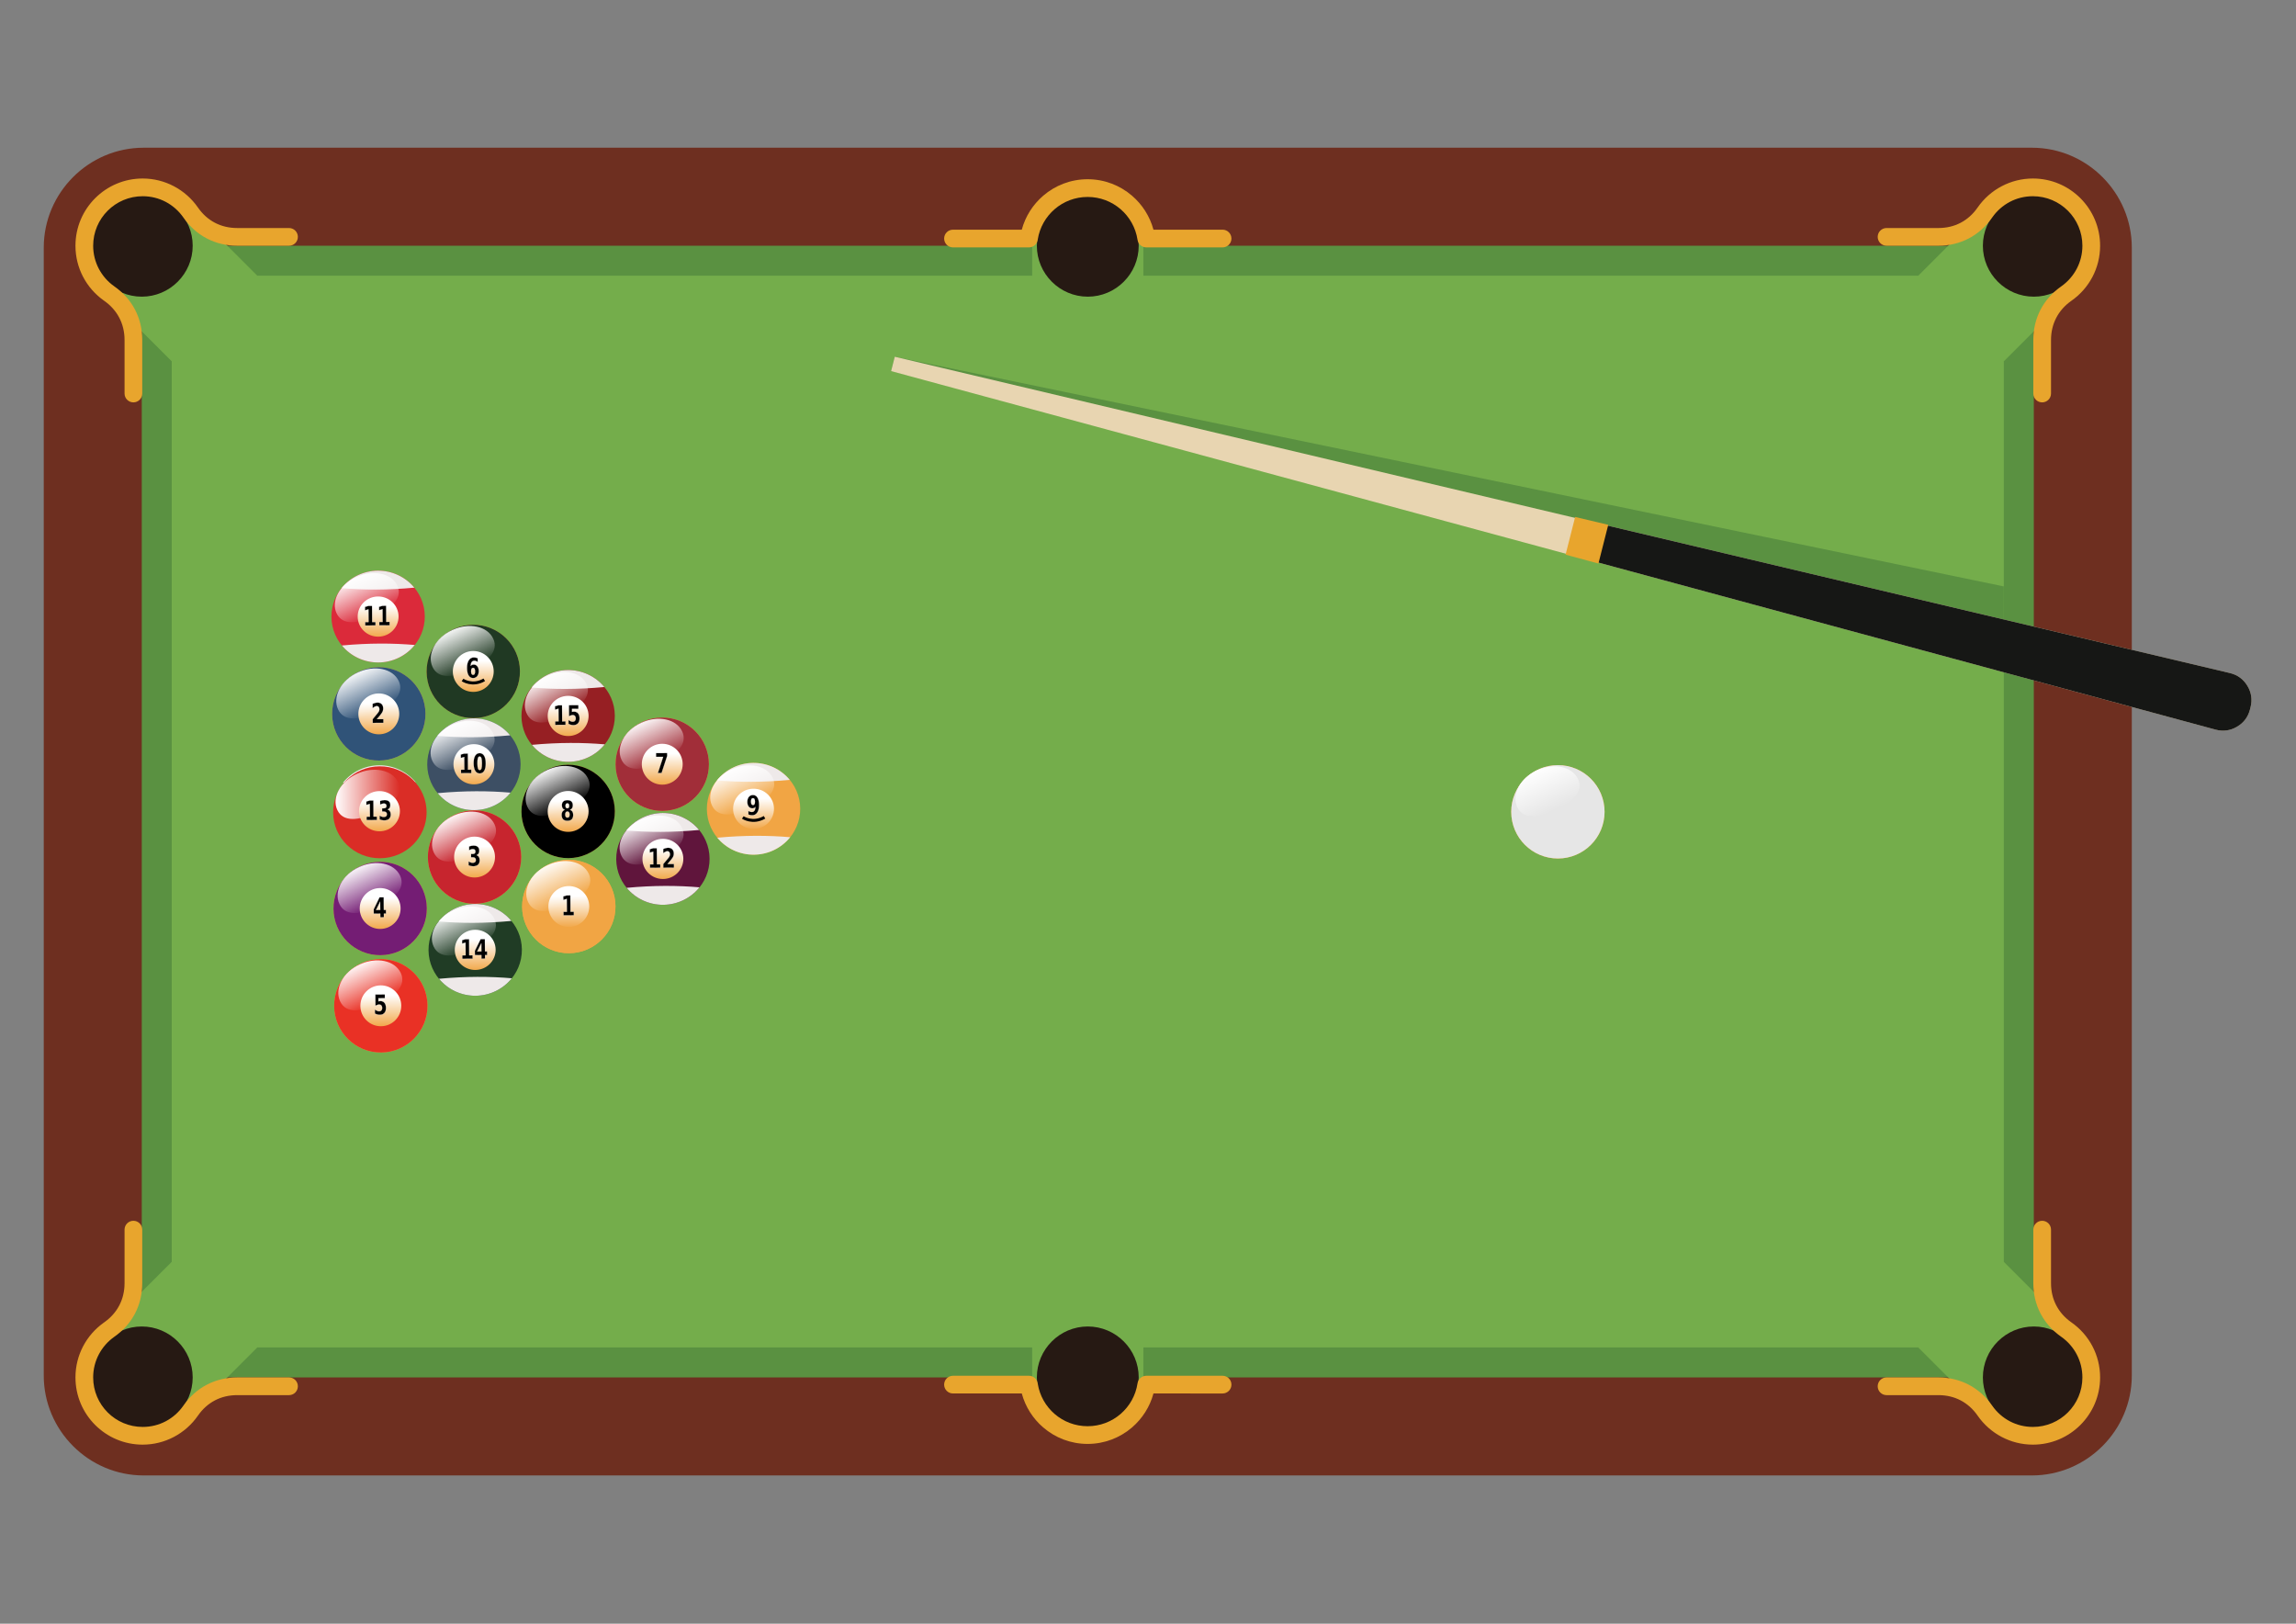 <?xml version="1.0" encoding="UTF-8" standalone="no"?>
<svg
   xmlns:dc="http://purl.org/dc/elements/1.1/"
   xmlns:cc="http://creativecommons.org/ns#"
   xmlns:rdf="http://www.w3.org/1999/02/22-rdf-syntax-ns#"
   xmlns:svg="http://www.w3.org/2000/svg"
   xmlns="http://www.w3.org/2000/svg"
   xmlns:xlink="http://www.w3.org/1999/xlink"
   xmlns:sodipodi="http://sodipodi.sourceforge.net/DTD/sodipodi-0.dtd"
   xmlns:inkscape="http://www.inkscape.org/namespaces/inkscape"
   version="1.1"
   x="0"
   y="0"
   width="297mm"
   height="210mm"
   viewBox="0 0 1122.52 793.701"
   id="svg89"
   sodipodi:docname="billiard.svg"
   inkscape:version="0.92.2 5c3e80d, 2017-08-06">
  <rect x="0" y="0" width="1122.52" height="793.701" fill="#808080" stroke="none"/>
  <defs
     id="defs93">
    <linearGradient
       x1="-334.29"
       y1="400.93"
       gradientTransform="matrix(0.076,0,0,0.076,209.13,492.04)"
       x2="-334.29"
       gradientUnits="userSpaceOnUse"
       xlink:href="#a"
       y2="689.51"
       id="ah" />
    <linearGradient
       id="a">
      <stop
         id="stop591"
         offset="0"
         stop-color="#fff" />
      <stop
         id="stop593"
         offset="1"
         stop-color="#f1a544" />
    </linearGradient>
    <linearGradient
       x1="-462.86"
       y1="-87.638"
       gradientTransform="matrix(0.069,-0.032,0.032,0.069,204.33,491.17)"
       x2="-460"
       gradientUnits="userSpaceOnUse"
       xlink:href="#b"
       y2="315.22"
       id="c" />
    <linearGradient
       id="b">
      <stop
         id="stop597"
         offset="0"
         stop-color="#fff" />
      <stop
         id="stop599"
         offset="1"
         stop-opacity="0"
         stop-color="#fff" />
    </linearGradient>
    <linearGradient
       x1="-462.86"
       y1="-87.638"
       gradientTransform="matrix(0.067,-0.036,0.037,0.066,-710.51,425.88)"
       x2="-460"
       gradientUnits="userSpaceOnUse"
       xlink:href="#b"
       y2="315.22"
       id="u" />
    <linearGradient
       x1="843.77"
       x2="956.73"
       gradientTransform="scale(1.144,0.874)"
       y1="910.65"
       gradientUnits="userSpaceOnUse"
       y2="910.65"
       id="y">
      <stop
         id="stop603"
         offset="0"
         stop-color="#fff" />
      <stop
         id="stop605"
         offset="1"
         stop-opacity="0"
         stop-color="#fff" />
    </linearGradient>
    <linearGradient
       x1="-334.29"
       y1="400.93"
       gradientTransform="matrix(0.076,0,0,0.075,-706.13,422.79)"
       x2="-334.29"
       gradientUnits="userSpaceOnUse"
       xlink:href="#a"
       y2="689.51"
       id="t" />
    <linearGradient
       x1="-462.86"
       y1="-87.638"
       gradientTransform="matrix(0.069,-0.032,0.032,0.068,-771.36,585.81)"
       x2="-460"
       gradientUnits="userSpaceOnUse"
       xlink:href="#b"
       y2="315.22"
       id="w" />
    <linearGradient
       x1="-334.29"
       y1="400.93"
       gradientTransform="matrix(0.076,0,0,0.075,-770.07,580.49)"
       x2="-334.29"
       gradientUnits="userSpaceOnUse"
       xlink:href="#a"
       y2="689.51"
       id="v" />
    <linearGradient
       x1="-334.29"
       y1="400.93"
       gradientTransform="matrix(0.076,0,0,0.075,-834.14,486.29)"
       x2="-334.29"
       gradientUnits="userSpaceOnUse"
       xlink:href="#a"
       y2="689.51"
       id="x" />
    <linearGradient
       x1="-462.86"
       y1="-87.638"
       gradientTransform="matrix(0.069,-0.032,0.032,0.068,-644.46,524.32)"
       x2="-460"
       gradientUnits="userSpaceOnUse"
       xlink:href="#b"
       y2="315.22"
       id="aa" />
    <linearGradient
       x1="-334.29"
       y1="400.93"
       gradientTransform="matrix(0.076,0,0,0.075,-642.74,519.88)"
       x2="-334.29"
       gradientUnits="userSpaceOnUse"
       xlink:href="#a"
       y2="689.51"
       id="z" />
    <linearGradient
       x1="-462.86"
       y1="-87.638"
       gradientTransform="matrix(0.069,-0.032,0.032,0.068,-836.99,360.5)"
       x2="-460"
       gradientUnits="userSpaceOnUse"
       xlink:href="#b"
       y2="315.22"
       id="ac" />
    <linearGradient
       x1="-334.29"
       y1="400.93"
       gradientTransform="matrix(0.076,0,0,0.075,-834.14,354.73)"
       x2="-334.29"
       gradientUnits="userSpaceOnUse"
       xlink:href="#a"
       y2="689.51"
       id="ab" />
    <linearGradient
       x1="-462.86"
       y1="-87.638"
       gradientTransform="matrix(0.069,-0.032,0.032,0.068,-772.23,460.33)"
       x2="-460"
       gradientUnits="userSpaceOnUse"
       xlink:href="#b"
       y2="315.22"
       id="ae" />
    <linearGradient
       x1="-334.29"
       y1="400.93"
       gradientTransform="matrix(0.076,0,0,0.075,-770.07,455)"
       x2="-334.29"
       gradientUnits="userSpaceOnUse"
       xlink:href="#a"
       y2="689.51"
       id="ad" />
    <linearGradient
       x1="-462.86"
       y1="-87.638"
       gradientTransform="matrix(0.069,-0.032,0.032,0.068,-583.17,490.45)"
       x2="-460"
       gradientUnits="userSpaceOnUse"
       xlink:href="#b"
       y2="315.22"
       id="ag" />
    <linearGradient
       x1="-334.29"
       y1="400.93"
       gradientTransform="matrix(0.076,0,0,0.075,-581.23,486.44)"
       x2="-334.29"
       gradientUnits="userSpaceOnUse"
       xlink:href="#a"
       y2="689.51"
       id="af" />
    <linearGradient
       x1="-334.29"
       y1="400.93"
       gradientTransform="matrix(0.076,0,0,0.076,-706.58,486.7)"
       x2="-334.29"
       gradientUnits="userSpaceOnUse"
       xlink:href="#a"
       y2="689.51"
       id="e" />
    <linearGradient
       x1="-462.86"
       y1="-87.638"
       gradientTransform="matrix(0.069,-0.032,0.032,0.069,-707.99,490.76)"
       x2="-460"
       gradientUnits="userSpaceOnUse"
       xlink:href="#b"
       y2="315.22"
       id="d" />
    <linearGradient
       x1="-334.29"
       y1="400.93"
       gradientTransform="matrix(0.076,0,0,0.076,-642.74,455.23)"
       x2="-334.29"
       gradientUnits="userSpaceOnUse"
       xlink:href="#a"
       y2="689.51"
       id="k" />
    <linearGradient
       x1="-462.86"
       y1="-87.638"
       gradientTransform="matrix(0.069,-0.032,0.032,0.069,-644.38,458.85)"
       x2="-460"
       gradientUnits="userSpaceOnUse"
       xlink:href="#b"
       y2="315.22"
       id="j" />
    <linearGradient
       x1="-334.29"
       y1="400.93"
       gradientTransform="matrix(0.076,0,0,0.076,-770.07,391.62)"
       x2="-334.29"
       gradientUnits="userSpaceOnUse"
       xlink:href="#a"
       y2="689.51"
       id="i" />
    <linearGradient
       x1="-462.86"
       y1="-87.638"
       gradientTransform="matrix(0.069,-0.032,0.032,0.069,-772.14,396.13)"
       x2="-460"
       gradientUnits="userSpaceOnUse"
       xlink:href="#b"
       y2="315.22"
       id="h" />
    <linearGradient
       x1="-334.29"
       y1="400.93"
       gradientTransform="matrix(0.076,0,0,0.076,-834.14,617.22)"
       x2="-334.29"
       gradientUnits="userSpaceOnUse"
       xlink:href="#a"
       y2="689.51"
       id="o" />
    <linearGradient
       x1="-462.86"
       y1="-87.638"
       gradientTransform="matrix(0.069,-0.032,0.032,0.069,-834.64,622.17)"
       x2="-460"
       gradientUnits="userSpaceOnUse"
       xlink:href="#b"
       y2="315.22"
       id="n" />
    <linearGradient
       x1="-334.29"
       y1="400.93"
       gradientTransform="matrix(0.076,0,0,0.076,-834.14,551.44)"
       x2="-334.29"
       gradientUnits="userSpaceOnUse"
       xlink:href="#a"
       y2="689.51"
       id="m" />
    <linearGradient
       x1="-462.86"
       y1="-87.638"
       gradientTransform="matrix(0.069,-0.032,0.032,0.069,-835.1,556.39)"
       x2="-460"
       gradientUnits="userSpaceOnUse"
       xlink:href="#b"
       y2="315.22"
       id="l" />
    <linearGradient
       x1="-334.29"
       y1="400.93"
       gradientTransform="matrix(0.076,0,0,0.076,-770.07,517.11)"
       x2="-334.29"
       gradientUnits="userSpaceOnUse"
       xlink:href="#a"
       y2="689.51"
       id="g" />
    <linearGradient
       x1="-462.86"
       y1="-87.638"
       gradientTransform="matrix(0.069,-0.032,0.032,0.069,-771.27,521.61)"
       x2="-460"
       gradientUnits="userSpaceOnUse"
       xlink:href="#b"
       y2="315.22"
       id="f" />
    <linearGradient
       x1="-334.29"
       y1="400.93"
       gradientTransform="matrix(0.076,0,0,0.076,-834.14,419.87)"
       x2="-334.29"
       gradientUnits="userSpaceOnUse"
       xlink:href="#a"
       y2="689.51"
       id="q" />
    <linearGradient
       x1="-462.86"
       y1="-87.638"
       gradientTransform="matrix(0.069,-0.032,0.032,0.069,-836.01,424.82)"
       x2="-460"
       gradientUnits="userSpaceOnUse"
       xlink:href="#b"
       y2="315.22"
       id="p" />
    <linearGradient
       x1="-334.29"
       y1="400.93"
       gradientTransform="matrix(0.076,0,0,0.076,-706.58,550.98)"
       x2="-334.29"
       gradientUnits="userSpaceOnUse"
       xlink:href="#a"
       y2="689.51"
       id="s" />
    <linearGradient
       x1="-462.86"
       y1="-87.638"
       gradientTransform="matrix(0.069,-0.032,0.032,0.069,-707.55,555.04)"
       x2="-460"
       gradientUnits="userSpaceOnUse"
       xlink:href="#b"
       y2="315.22"
       id="r" />
    <linearGradient
       inkscape:collect="always"
       xlink:href="#a"
       id="linearGradient1206"
       gradientUnits="userSpaceOnUse"
       gradientTransform="matrix(0.076,0,0,0.076,-706.58,550.98)"
       x1="-334.29"
       y1="400.93"
       x2="-334.29"
       y2="689.51" />
    <linearGradient
       inkscape:collect="always"
       xlink:href="#b"
       id="linearGradient1208"
       gradientUnits="userSpaceOnUse"
       gradientTransform="matrix(0.069,-0.032,0.032,0.069,-707.55,555.04)"
       x1="-462.86"
       y1="-87.638"
       x2="-460"
       y2="315.22" />
    <linearGradient
       inkscape:collect="always"
       xlink:href="#a"
       id="linearGradient1210"
       gradientUnits="userSpaceOnUse"
       gradientTransform="matrix(0.076,0,0,0.076,-834.14,419.87)"
       x1="-334.29"
       y1="400.93"
       x2="-334.29"
       y2="689.51" />
    <linearGradient
       inkscape:collect="always"
       xlink:href="#b"
       id="linearGradient1212"
       gradientUnits="userSpaceOnUse"
       gradientTransform="matrix(0.069,-0.032,0.032,0.069,-836.01,424.82)"
       x1="-462.86"
       y1="-87.638"
       x2="-460"
       y2="315.22" />
    <linearGradient
       inkscape:collect="always"
       xlink:href="#a"
       id="linearGradient1214"
       gradientUnits="userSpaceOnUse"
       gradientTransform="matrix(0.076,0,0,0.076,-770.07,517.11)"
       x1="-334.29"
       y1="400.93"
       x2="-334.29"
       y2="689.51" />
    <linearGradient
       inkscape:collect="always"
       xlink:href="#b"
       id="linearGradient1216"
       gradientUnits="userSpaceOnUse"
       gradientTransform="matrix(0.069,-0.032,0.032,0.069,-771.27,521.61)"
       x1="-462.86"
       y1="-87.638"
       x2="-460"
       y2="315.22" />
    <linearGradient
       inkscape:collect="always"
       xlink:href="#a"
       id="linearGradient1218"
       gradientUnits="userSpaceOnUse"
       gradientTransform="matrix(0.076,0,0,0.076,-834.14,551.44)"
       x1="-334.29"
       y1="400.93"
       x2="-334.29"
       y2="689.51" />
    <linearGradient
       inkscape:collect="always"
       xlink:href="#b"
       id="linearGradient1220"
       gradientUnits="userSpaceOnUse"
       gradientTransform="matrix(0.069,-0.032,0.032,0.069,-835.1,556.39)"
       x1="-462.86"
       y1="-87.638"
       x2="-460"
       y2="315.22" />
    <linearGradient
       inkscape:collect="always"
       xlink:href="#a"
       id="linearGradient1222"
       gradientUnits="userSpaceOnUse"
       gradientTransform="matrix(0.076,0,0,0.076,-834.14,617.22)"
       x1="-334.29"
       y1="400.93"
       x2="-334.29"
       y2="689.51" />
    <linearGradient
       inkscape:collect="always"
       xlink:href="#b"
       id="linearGradient1224"
       gradientUnits="userSpaceOnUse"
       gradientTransform="matrix(0.069,-0.032,0.032,0.069,-834.64,622.17)"
       x1="-462.86"
       y1="-87.638"
       x2="-460"
       y2="315.22" />
    <linearGradient
       inkscape:collect="always"
       xlink:href="#a"
       id="linearGradient1226"
       gradientUnits="userSpaceOnUse"
       gradientTransform="matrix(0.076,0,0,0.076,-770.07,391.62)"
       x1="-334.29"
       y1="400.93"
       x2="-334.29"
       y2="689.51" />
    <linearGradient
       inkscape:collect="always"
       xlink:href="#b"
       id="linearGradient1228"
       gradientUnits="userSpaceOnUse"
       gradientTransform="matrix(0.069,-0.032,0.032,0.069,-772.14,396.13)"
       x1="-462.86"
       y1="-87.638"
       x2="-460"
       y2="315.22" />
    <linearGradient
       inkscape:collect="always"
       xlink:href="#a"
       id="linearGradient1230"
       gradientUnits="userSpaceOnUse"
       gradientTransform="matrix(0.076,0,0,0.076,-642.74,455.23)"
       x1="-334.29"
       y1="400.93"
       x2="-334.29"
       y2="689.51" />
    <linearGradient
       inkscape:collect="always"
       xlink:href="#b"
       id="linearGradient1232"
       gradientUnits="userSpaceOnUse"
       gradientTransform="matrix(0.069,-0.032,0.032,0.069,-644.38,458.85)"
       x1="-462.86"
       y1="-87.638"
       x2="-460"
       y2="315.22" />
    <linearGradient
       inkscape:collect="always"
       xlink:href="#a"
       id="linearGradient1234"
       gradientUnits="userSpaceOnUse"
       gradientTransform="matrix(0.076,0,0,0.076,-706.58,486.7)"
       x1="-334.29"
       y1="400.93"
       x2="-334.29"
       y2="689.51" />
    <linearGradient
       inkscape:collect="always"
       xlink:href="#b"
       id="linearGradient1236"
       gradientUnits="userSpaceOnUse"
       gradientTransform="matrix(0.069,-0.032,0.032,0.069,-707.99,490.76)"
       x1="-462.86"
       y1="-87.638"
       x2="-460"
       y2="315.22" />
    <linearGradient
       inkscape:collect="always"
       xlink:href="#b"
       id="linearGradient1238"
       gradientUnits="userSpaceOnUse"
       gradientTransform="matrix(0.069,-0.032,0.032,0.069,204.33,491.17)"
       x1="-462.86"
       y1="-87.638"
       x2="-460"
       y2="315.22" />
  </defs>
  <sodipodi:namedview
     pagecolor="#ffffff"
     bordercolor="#666666"
     borderopacity="1"
     objecttolerance="10"
     gridtolerance="10"
     guidetolerance="10"
     inkscape:pageopacity="0"
     inkscape:pageshadow="2"
     inkscape:window-width="1440"
     inkscape:window-height="851"
     id="namedview91"
     showgrid="false"
     units="mm"
     inkscape:zoom="0.80382937"
     inkscape:cx="561.25984"
     inkscape:cy="396.85039"
     inkscape:window-x="0"
     inkscape:window-y="1"
     inkscape:window-maximized="1"
     inkscape:current-layer="svg89" />
  <g
     id="g1796"
     transform="matrix(1.033,0,0,1.033,-18.711,-13.23)">
    <path
       d="M 38.822,663.713 V 129.988 c 0,-26.005 21.274,-47.282 47.282,-47.282 H 979.784 c 26.007,0 47.28,21.276 47.28,47.282 v 533.724 c 0,26.005 -21.273,47.282 -47.28,47.282 H 86.103 c -26.007,0 -47.282,-21.276 -47.282,-47.282"
       id="path2"
       inkscape:connector-curvature="0"
       style="fill:#6e2f20;stroke-width:2" />
    <path
       d="M 85.205,664.611 V 129.09 H 980.682 v 535.521 z"
       id="path4"
       inkscape:connector-curvature="0"
       style="fill:#5a9141;stroke-width:2" />
    <path
       d="M 99.399,650.419 V 143.28 H 966.49 V 650.419 Z"
       id="path6"
       inkscape:connector-curvature="0"
       style="fill:#74ad4b;stroke-width:2" />
    <path
       d="M 99.399,690.918 58.898,650.419 99.399,609.916 139.898,650.419 99.399,690.918"
       id="path12"
       inkscape:connector-curvature="0"
       style="fill:#74ad4b;stroke-width:2" />
    <path
       d="m 109.308,664.609 c 0,-13.276 -10.827,-24.101 -24.101,-24.101 -13.278,0 -24.103,10.825 -24.103,24.101 0,13.274 10.825,24.103 24.103,24.103 13.274,0 24.101,-10.829 24.101,-24.103"
       id="path14"
       inkscape:connector-curvature="0"
       style="fill:#261913;stroke-width:2" />
    <path
       d="m 77.06,594.682 c 0,-2.318 1.876,-4.194 4.19,-4.194 2.314,0 4.19,1.876 4.19,4.194 v 25.317 c 0,5.193 -1.174,10.047 -3.42,14.364 -2.236,4.296 -5.545,8.039 -9.819,11.033 -3.064,2.146 -5.603,5.033 -7.357,8.403 -1.684,3.232 -2.636,6.909 -2.636,10.811 0,6.469 2.622,12.327 6.863,16.566 4.238,4.238 10.097,6.861 16.566,6.861 3.942,0 7.637,-0.956 10.863,-2.646 3.364,-1.76 6.249,-4.323 8.407,-7.431 2.974,-4.288 6.729,-7.619 11.065,-9.887 4.345,-2.274 9.219,-3.464 14.416,-3.464 h 24.513 c 2.314,0 4.19,1.876 4.19,4.19 0,2.314 -1.876,4.19 -4.19,4.19 h -24.513 c -3.872,0 -7.439,0.854 -10.553,2.482 -3.124,1.636 -5.859,4.074 -8.053,7.235 -2.92,4.212 -6.841,7.689 -11.417,10.083 -4.423,2.32 -9.437,3.628 -14.728,3.628 -8.783,0 -16.736,-3.558 -22.493,-9.315 -5.757,-5.757 -9.317,-13.71 -9.317,-22.493 0,-5.289 1.294,-10.279 3.582,-14.672 2.364,-4.541 5.813,-8.447 10.011,-11.385 3.118,-2.186 5.535,-4.921 7.167,-8.055 1.622,-3.118 2.472,-6.665 2.472,-10.499 v -25.317"
       id="path16"
       inkscape:connector-curvature="0"
       style="fill:#e8a52d;stroke-width:2" />
    <path
       d="M 99.399,102.783 58.898,143.284 99.399,183.782 139.898,143.284 99.399,102.783"
       id="path18"
       inkscape:connector-curvature="0"
       style="fill:#74ad4b;stroke-width:2" />
    <path
       d="m 109.308,129.09 c 0,-13.274 -10.827,-24.103 -24.101,-24.103 -13.278,0 -24.103,10.829 -24.103,24.103 0,13.276 10.825,24.103 24.103,24.103 13.274,0 24.101,-10.827 24.101,-24.103"
       id="path20"
       inkscape:connector-curvature="0"
       style="fill:#261913;stroke-width:2" />
    <path
       d="m 77.06,199.02 c 0,2.312 1.876,4.19 4.19,4.19 2.314,0 4.19,-1.878 4.19,-4.19 V 173.699 c 0,-5.195 -1.174,-10.049 -3.42,-14.362 -2.236,-4.297 -5.545,-8.039 -9.819,-11.035 -3.064,-2.146 -5.603,-5.031 -7.357,-8.405 -1.684,-3.228 -2.636,-6.907 -2.636,-10.807 0,-6.471 2.622,-12.329 6.863,-16.568 4.238,-4.239 10.097,-6.861 16.566,-6.861 3.942,0 7.637,0.956 10.863,2.644 3.364,1.76 6.249,4.327 8.407,7.433 2.974,4.288 6.729,7.621 11.065,9.891 4.345,2.27 9.219,3.46 14.416,3.46 h 24.513 c 2.314,0 4.19,-1.872 4.19,-4.19 0,-2.312 -1.876,-4.188 -4.19,-4.188 h -24.513 c -3.872,0 -7.439,-0.854 -10.553,-2.484 -3.124,-1.634 -5.859,-4.074 -8.053,-7.237 -2.92,-4.208 -6.841,-7.687 -11.417,-10.083 -4.423,-2.318 -9.437,-3.628 -14.728,-3.628 -8.783,0 -16.736,3.562 -22.493,9.319 -5.757,5.757 -9.317,13.708 -9.317,22.493 0,5.289 1.294,10.281 3.582,14.672 2.364,4.541 5.813,8.447 10.011,11.381 3.118,2.186 5.535,4.919 7.167,8.059 1.622,3.116 2.472,6.663 2.472,10.497 v 25.321"
       id="path22"
       inkscape:connector-curvature="0"
       style="fill:#e8a52d;stroke-width:2" />
    <path
       d="M 966.49,690.918 1006.989,650.419 966.49,609.916 925.99,650.419 966.49,690.918"
       id="path24"
       inkscape:connector-curvature="0"
       style="fill:#74ad4b;stroke-width:2" />
    <path
       d="m 1004.785,664.609 c 0,-13.276 -10.827,-24.101 -24.103,-24.101 -13.274,0 -24.103,10.825 -24.103,24.101 0,13.274 10.829,24.103 24.103,24.103 13.276,0 24.103,-10.829 24.103,-24.103"
       id="path26"
       inkscape:connector-curvature="0"
       style="fill:#261913;stroke-width:2" />
    <path
       d="m 988.827,594.682 c 0,-2.318 -1.876,-4.194 -4.188,-4.194 -2.316,0 -4.192,1.876 -4.192,4.194 v 25.317 c 0,5.193 1.176,10.047 3.422,14.364 2.234,4.296 5.543,8.039 9.819,11.033 3.064,2.146 5.601,5.033 7.359,8.403 1.68,3.232 2.632,6.909 2.632,10.811 0,6.469 -2.62,12.327 -6.861,16.566 -4.238,4.238 -10.097,6.861 -16.566,6.861 -3.944,0 -7.639,-0.956 -10.865,-2.646 -3.36,-1.76 -6.249,-4.323 -8.407,-7.431 -2.972,-4.288 -6.731,-7.619 -11.063,-9.887 -4.346,-2.274 -9.217,-3.464 -14.416,-3.464 h -24.515 c -2.312,0 -4.188,1.876 -4.188,4.19 0,2.314 1.876,4.19 4.188,4.19 h 24.515 c 3.872,0 7.439,0.854 10.553,2.482 3.122,1.636 5.857,4.074 8.051,7.235 2.922,4.212 6.841,7.689 11.417,10.083 4.425,2.32 9.437,3.628 14.73,3.628 8.781,0 16.736,-3.558 22.491,-9.315 5.755,-5.757 9.319,-13.71 9.319,-22.493 0,-5.289 -1.294,-10.279 -3.584,-14.672 -2.364,-4.541 -5.813,-8.447 -10.009,-11.385 -3.12,-2.186 -5.535,-4.921 -7.167,-8.055 -1.624,-3.118 -2.474,-6.665 -2.474,-10.499 v -25.317"
       id="path28"
       inkscape:connector-curvature="0"
       style="fill:#e8a52d;stroke-width:2" />
    <path
       d="m 966.49,102.783 40.499,40.501 -40.499,40.499 -40.501,-40.499 40.501,-40.501"
       id="path30"
       inkscape:connector-curvature="0"
       style="fill:#74ad4b;stroke-width:2" />
    <path
       d="m 1004.785,129.09 c 0,-13.274 -10.827,-24.103 -24.103,-24.103 -13.274,0 -24.103,10.829 -24.103,24.103 0,13.276 10.829,24.103 24.103,24.103 13.276,0 24.103,-10.827 24.103,-24.103"
       id="path32"
       inkscape:connector-curvature="0"
       style="fill:#261913;stroke-width:2" />
    <path
       d="m 988.827,199.02 c 0,2.312 -1.876,4.19 -4.188,4.19 -2.316,0 -4.192,-1.878 -4.192,-4.19 V 173.699 c 0,-5.195 1.176,-10.049 3.422,-14.362 2.234,-4.297 5.543,-8.039 9.819,-11.035 3.064,-2.146 5.601,-5.031 7.359,-8.405 1.68,-3.228 2.632,-6.907 2.632,-10.807 0,-6.471 -2.62,-12.329 -6.861,-16.568 -4.238,-4.239 -10.097,-6.861 -16.566,-6.861 -3.944,0 -7.639,0.956 -10.865,2.644 -3.36,1.76 -6.249,4.327 -8.407,7.433 -2.972,4.288 -6.731,7.621 -11.063,9.891 -4.346,2.27 -9.217,3.46 -14.416,3.46 h -24.515 c -2.312,0 -4.188,-1.872 -4.188,-4.19 0,-2.312 1.876,-4.188 4.188,-4.188 h 24.515 c 3.872,0 7.439,-0.854 10.553,-2.484 3.122,-1.634 5.857,-4.074 8.051,-7.237 2.922,-4.208 6.841,-7.687 11.417,-10.083 4.425,-2.318 9.437,-3.628 14.73,-3.628 8.781,0 16.736,3.562 22.491,9.319 5.755,5.757 9.319,13.708 9.319,22.493 0,5.289 -1.294,10.281 -3.584,14.672 -2.364,4.541 -5.813,8.447 -10.009,11.381 -3.12,2.186 -5.535,4.919 -7.167,8.059 -1.624,3.116 -2.474,6.663 -2.474,10.497 v 25.321"
       id="path34"
       inkscape:connector-curvature="0"
       style="fill:#e8a52d;stroke-width:2" />
    <path
       d="M 506.627,673.116 V 629.871 h 52.632 v 43.245 z"
       id="path36"
       inkscape:connector-curvature="0"
       style="fill:#74ad4b;stroke-width:2" />
    <path
       d="m 557.046,664.609 c 0,-13.276 -10.825,-24.101 -24.103,-24.101 -13.274,0 -24.103,10.825 -24.103,24.101 0,13.274 10.829,24.103 24.103,24.103 13.278,0 24.103,-10.829 24.103,-24.103"
       id="path38"
       inkscape:connector-curvature="0"
       style="fill:#261913;stroke-width:2" />
    <path
       d="m 469.15,672.206 c -2.314,0 -4.19,-1.876 -4.19,-4.188 0,-2.316 1.876,-4.192 4.19,-4.192 h 35.944 c 2.15,0 3.918,1.618 4.162,3.7 0.898,5.739 3.828,10.795 8.029,14.406 4.176,3.592 9.621,5.765 15.578,5.765 5.959,0 11.401,-2.172 15.58,-5.765 4.232,-3.638 7.177,-8.745 8.049,-14.538 0.312,-2.076 2.102,-3.566 4.142,-3.566 l 36.102,-0.002 c 2.314,0 4.192,1.876 4.192,4.192 0,2.312 -1.878,4.188 -4.192,4.188 H 564.029 c -1.708,6.341 -5.307,11.913 -10.151,16.078 -5.651,4.857 -12.994,7.793 -21.014,7.793 -8.021,0 -15.362,-2.936 -21.012,-7.793 -4.847,-4.164 -8.441,-9.737 -10.149,-16.078 h -32.552"
       id="path40"
       inkscape:connector-curvature="0"
       style="fill:#e8a52d;stroke-width:2" />
    <path
       d="M 506.627,163.826 V 120.583 h 52.632 v 43.243 z"
       id="path42"
       inkscape:connector-curvature="0"
       style="fill:#74ad4b;stroke-width:2" />
    <path
       d="m 557.046,129.09 c 0,-13.274 -10.825,-24.103 -24.103,-24.103 -13.274,0 -24.103,10.829 -24.103,24.103 0,13.276 10.829,24.103 24.103,24.103 13.278,0 24.103,-10.827 24.103,-24.103"
       id="path44"
       inkscape:connector-curvature="0"
       style="fill:#261913;stroke-width:2" />
    <path
       d="m 469.15,121.493 c -2.314,0 -4.19,1.878 -4.19,4.19 0,2.314 1.876,4.192 4.19,4.192 h 35.944 c 2.15,0 3.918,-1.618 4.162,-3.702 0.898,-5.737 3.828,-10.795 8.029,-14.406 4.176,-3.592 9.621,-5.765 15.578,-5.765 5.959,0 11.401,2.172 15.58,5.765 4.232,3.638 7.177,8.747 8.049,14.538 0.312,2.078 2.102,3.568 4.142,3.568 l 36.102,0.002 c 2.314,0 4.192,-1.878 4.192,-4.192 0,-2.312 -1.878,-4.19 -4.192,-4.19 H 564.029 c -1.708,-6.341 -5.307,-11.913 -10.151,-16.078 -5.651,-4.857 -12.994,-7.793 -21.014,-7.793 -8.021,0 -15.362,2.936 -21.012,7.793 -4.847,4.164 -8.441,9.737 -10.149,16.078 h -32.552"
       id="path46"
       inkscape:connector-curvature="0"
       style="fill:#e8a52d;stroke-width:2" />
    <g
       id="g1594">
      <path
         style="fill:#5a9141;stroke-width:2"
         inkscape:connector-curvature="0"
         id="path10"
         d="m 966.49,290.309 v 24.695 l -526.63,-126.589 1.724,-6.803 524.905,108.697" />
      <path
         style="fill:#e8d5b1;stroke-width:2"
         inkscape:connector-curvature="0"
         id="path48"
         d="m 439.859,188.415 1.726,-6.803 631.88,149.679 c 3.592,0.848 6.373,2.872 8.283,6.029 1.912,3.152 2.42,6.557 1.514,10.135 l -0.272,1.074 c -0.906,3.574 -2.976,6.323 -6.163,8.183 -3.182,1.862 -6.593,2.316 -10.155,1.352 L 439.859,188.415" />
      <path
         style="fill:#161715;stroke-width:2"
         inkscape:connector-curvature="0"
         id="path50"
         d="m 772.612,260.027 300.853,71.264 c 3.592,0.848 6.373,2.872 8.283,6.029 1.912,3.152 2.42,6.557 1.514,10.135 l -0.272,1.074 c -0.906,3.574 -2.976,6.323 -6.163,8.183 -3.182,1.862 -6.593,2.316 -10.155,1.352 l -298.439,-80.773 4.379,-17.264" />
      <path
         style="fill:#e8a52d;stroke-width:2"
         inkscape:connector-curvature="0"
         id="path52"
         d="m 763.605,257.439 15.67,3.714 -4.651,18.324 -15.546,-4.204 4.527,-17.834" />
    </g>
    <g
       id="g1580">
      <g
         id="g660"
         transform="matrix(0.7,0,0,0.7,797.259,26.201)">
        <ellipse
           style="fill:#f1a544"
           rx="31.559"
           ry="31.564"
           transform="rotate(-0.398)"
           cy="588.6"
           cx="-732.59"
           id="ellipse638" />
        <ellipse
           style="fill:url(#linearGradient1206)"
           rx="13.821"
           ry="13.823"
           transform="rotate(-0.398)"
           cy="588.6"
           cx="-732.59"
           id="ellipse640" />
        <g
           style="stroke:#f2f2f2;stroke-width:0.396"
           transform="matrix(0.288,-0.002,0.002,0.288,322.64,768.94)"
           id="g644">
          <path
             style="stroke-width:0.396"
             inkscape:connector-curvature="0"
             d="m -3661.8,-613.19 h 14.98 v -51.703 l -16.296,3.268 v -8.352 l 16.205,-3.268 h 9.169 v 60.055 h 14.98 v 7.717 h -39.038 v -7.717 z"
             id="path642" />
        </g>
        <g
           id="g654">
          <path
             style="fill:url(#linearGradient1208)"
             inkscape:connector-curvature="0"
             d="m -715,571.49 c 3.965,8.497 -3.845,15.727 -15.173,21.015 -11.328,5.288 -21.885,6.631 -25.85,-1.866 -3.965,-8.497 2.003,-19.673 13.332,-24.96 11.328,-5.288 23.726,-2.686 27.691,5.811 z"
             id="path646" />
          <ellipse
             style="fill:#f1a544"
             rx="31.559"
             ry="31.564"
             transform="rotate(-0.398)"
             cy="588.6"
             cx="-732.59"
             id="ellipse648" />
          <ellipse
             style="fill:url(#s)"
             rx="13.821"
             ry="13.823"
             transform="rotate(-0.398)"
             cy="588.6"
             cx="-732.59"
             id="ellipse650" />
          <path
             style="fill:url(#r)"
             inkscape:connector-curvature="0"
             d="m -715,571.49 c 3.965,8.497 -3.845,15.727 -15.173,21.015 -11.328,5.288 -21.885,6.631 -25.85,-1.866 -3.965,-8.497 2.003,-19.673 13.332,-24.96 11.328,-5.288 23.726,-2.686 27.691,5.811 z"
             id="path652" />
        </g>
        <g
           style="stroke:#f2f2f2;stroke-width:0.396"
           transform="matrix(0.288,-0.002,0.003,0.39,-120.99,733.35)"
           id="g658">
          <path
             style="stroke-width:0.396"
             inkscape:connector-curvature="0"
             d="m -2118,-359.77 h 7.886 v -22.382 l -8.094,1.67 v -6.077 l 8.048,-1.67 h 8.489 v 28.458 h 7.886 v 6.169 h -24.214 v -6.169 z"
             id="path656" />
        </g>
      </g>
      <g
         id="g684"
         transform="matrix(0.7,0,0,0.7,797.259,26.201)">
        <ellipse
           style="fill:#f1a544"
           rx="31.559"
           ry="31.564"
           transform="rotate(-0.398)"
           cy="457.49"
           cx="-860.15"
           id="ellipse662" />
        <ellipse
           style="fill:url(#linearGradient1210)"
           rx="13.821"
           ry="13.823"
           transform="rotate(-0.398)"
           cy="457.49"
           cx="-860.15"
           id="ellipse664" />
        <g
           style="stroke:#f2f2f2;stroke-width:0.396"
           transform="matrix(0.288,-0.002,0.002,0.288,-319.65,566.32)"
           id="g668">
          <path
             style="stroke-width:0.396"
             inkscape:connector-curvature="0"
             d="m -1881.5,-349.74 h 14.98 v -51.703 l -16.296,3.268 v -8.352 l 16.205,-3.268 h 9.169 v 60.055 h 14.98 v 7.717 h -39.038 v -7.717 z"
             id="path666" />
        </g>
        <g
           id="g678">
          <path
             style="fill:url(#linearGradient1212)"
             inkscape:connector-curvature="0"
             d="m -843.46,441.28 c 3.965,8.497 -3.845,15.727 -15.173,21.015 -11.328,5.288 -21.885,6.631 -25.85,-1.866 -3.965,-8.497 2.003,-19.673 13.332,-24.96 11.328,-5.288 23.726,-2.686 27.691,5.811 z"
             id="path670" />
          <ellipse
             style="fill:#305378"
             rx="31.559"
             ry="31.564"
             transform="rotate(-0.398)"
             cy="457.49"
             cx="-860.15"
             id="ellipse672" />
          <ellipse
             style="fill:url(#q)"
             rx="13.821"
             ry="13.823"
             transform="rotate(-0.398)"
             cy="457.49"
             cx="-860.15"
             id="ellipse674" />
          <path
             style="fill:url(#p)"
             inkscape:connector-curvature="0"
             d="m -843.46,441.28 c 3.965,8.497 -3.845,15.727 -15.173,21.015 -11.328,5.288 -21.885,6.631 -25.85,-1.866 -3.965,-8.497 2.003,-19.673 13.332,-24.96 11.328,-5.288 23.726,-2.686 27.691,5.811 z"
             id="path676" />
        </g>
        <g
           style="stroke:#f2f2f2;stroke-width:0.396"
           transform="matrix(0.288,-0.002,0.003,0.39,-249.5,603.25)"
           id="g682">
          <path
             style="stroke-width:0.396"
             inkscape:connector-curvature="0"
             d="m -2109.9,-360.17 h 15.238 v 6.564 h -25.165 v -6.564 l 12.64,-11.156 q 1.693,-1.531 2.505,-2.992 0.812,-1.461 0.812,-3.038 0,-2.435 -1.647,-3.92 -1.623,-1.484 -4.337,-1.484 -2.087,0 -4.569,0.905 -2.482,0.881 -5.311,2.644 v -7.607 q 3.015,-0.997 5.961,-1.508 2.946,-0.533 5.775,-0.533 6.216,0 9.649,2.737 3.456,2.737 3.456,7.631 0,2.83 -1.461,5.288 -1.461,2.435 -6.146,6.54 l -7.399,6.494 z"
             id="path680" />
        </g>
      </g>
      <g
         id="g708"
         transform="matrix(0.7,0,0,0.7,797.259,26.201)">
        <ellipse
           style="fill:#f1a544"
           rx="31.559"
           ry="31.564"
           transform="rotate(-0.398)"
           cy="554.73"
           cx="-796.08"
           id="ellipse686" />
        <ellipse
           style="fill:url(#linearGradient1214)"
           rx="13.821"
           ry="13.823"
           transform="rotate(-0.398)"
           cy="554.73"
           cx="-796.08"
           id="ellipse688" />
        <g
           style="stroke:#f2f2f2;stroke-width:0.396"
           transform="matrix(0.288,-0.002,0.002,0.288,-328.96,664.88)"
           id="g692">
          <path
             style="stroke-width:0.396"
             inkscape:connector-curvature="0"
             d="m -1624.6,-354.1 h 14.98 v -51.703 l -16.296,3.268 v -8.352 l 16.205,-3.268 h 9.169 v 60.055 h 14.98 v 7.717 h -39.038 v -7.717 z"
             id="path690" />
        </g>
        <g
           id="g702">
          <path
             style="fill:url(#linearGradient1216)"
             inkscape:connector-curvature="0"
             d="m -778.72,538.07 c 3.965,8.497 -3.845,15.727 -15.173,21.015 -11.328,5.288 -21.885,6.631 -25.85,-1.866 -3.965,-8.497 2.004,-19.673 13.332,-24.96 11.328,-5.288 23.726,-2.686 27.691,5.811 z"
             id="path694" />
          <ellipse
             style="fill:#c7252e"
             rx="31.559"
             ry="31.564"
             transform="rotate(-0.398)"
             cy="554.73"
             cx="-796.08"
             id="ellipse696" />
          <ellipse
             style="fill:url(#g)"
             rx="13.821"
             ry="13.823"
             transform="rotate(-0.398)"
             cy="554.73"
             cx="-796.08"
             id="ellipse698" />
          <path
             style="fill:url(#f)"
             inkscape:connector-curvature="0"
             d="m -778.72,538.07 c 3.965,8.497 -3.845,15.727 -15.173,21.015 -11.328,5.288 -21.885,6.631 -25.85,-1.866 -3.965,-8.497 2.004,-19.673 13.332,-24.96 11.328,-5.288 23.726,-2.686 27.691,5.811 z"
             id="path700" />
        </g>
        <g
           style="stroke:#f2f2f2;stroke-width:0.396"
           transform="matrix(0.288,-0.002,0.003,0.39,-184.48,699.91)"
           id="g706">
          <path
             style="stroke-width:0.396"
             inkscape:connector-curvature="0"
             d="m -2101.5,-372.27 q 3.502,0.905 5.311,3.154 1.832,2.227 1.832,5.682 0,5.149 -3.943,7.839 -3.943,2.667 -11.504,2.667 -2.667,0 -5.358,-0.441 -2.667,-0.417 -5.288,-1.276 v -6.888 q 2.505,1.252 4.963,1.902 2.482,0.626 4.871,0.626 3.549,0 5.427,-1.229 1.902,-1.229 1.902,-3.525 0,-2.366 -1.948,-3.572 -1.925,-1.229 -5.705,-1.229 h -3.572 v -5.752 h 3.757 q 3.363,0 5.01,-1.044 1.647,-1.067 1.647,-3.224 0,-1.995 -1.6,-3.085 -1.6,-1.09 -4.523,-1.09 -2.157,0 -4.36,0.487 -2.203,0.487 -4.383,1.438 v -6.54 q 2.644,-0.742 5.242,-1.113 2.598,-0.371 5.103,-0.371 6.749,0 10.089,2.227 3.363,2.203 3.363,6.657 0,3.038 -1.6,4.987 -1.6,1.925 -4.731,2.714 z"
             id="path704" />
        </g>
      </g>
      <g
         id="g732"
         transform="matrix(0.7,0,0,0.7,797.259,26.201)">
        <ellipse
           style="fill:#f1a544"
           rx="31.559"
           ry="31.564"
           transform="rotate(-0.398)"
           cy="589.06"
           cx="-860.15"
           id="ellipse710" />
        <ellipse
           style="fill:url(#linearGradient1218)"
           rx="13.821"
           ry="13.823"
           transform="rotate(-0.398)"
           cy="589.06"
           cx="-860.15"
           id="ellipse712" />
        <g
           style="stroke:#f2f2f2;stroke-width:0.396"
           transform="matrix(0.288,-0.002,0.002,0.288,-477.45,703.85)"
           id="g716">
          <path
             style="stroke-width:0.396"
             inkscape:connector-curvature="0"
             d="m -1330.9,-366.6 h 14.98 v -51.703 l -16.296,3.268 v -8.352 l 16.205,-3.268 h 9.169 v 60.055 h 14.98 v 7.717 h -39.038 v -7.717 z"
             id="path714" />
        </g>
        <g
           id="g726">
          <path
             style="fill:url(#linearGradient1220)"
             inkscape:connector-curvature="0"
             d="m -842.55,572.84 c 3.965,8.497 -3.845,15.727 -15.173,21.015 -11.328,5.288 -21.885,6.631 -25.85,-1.866 -3.965,-8.497 2.004,-19.673 13.332,-24.96 11.328,-5.288 23.726,-2.686 27.691,5.811 z"
             id="path718" />
          <ellipse
             style="fill:#741d74"
             rx="31.559"
             ry="31.564"
             transform="rotate(-0.398)"
             cy="589.06"
             cx="-860.15"
             id="ellipse720" />
          <ellipse
             style="fill:url(#m)"
             rx="13.821"
             ry="13.823"
             transform="rotate(-0.398)"
             cy="589.06"
             cx="-860.15"
             id="ellipse722" />
          <path
             style="fill:url(#l)"
             inkscape:connector-curvature="0"
             d="m -842.55,572.84 c 3.965,8.497 -3.845,15.727 -15.173,21.015 -11.328,5.288 -21.885,6.631 -25.85,-1.866 -3.965,-8.497 2.004,-19.673 13.332,-24.96 11.328,-5.288 23.726,-2.686 27.691,5.811 z"
             id="path724" />
        </g>
        <g
           style="stroke:#f2f2f2;stroke-width:0.396"
           transform="matrix(0.288,-0.002,0.003,0.39,-248.32,734.67)"
           id="g730">
          <path
             style="stroke-width:0.396"
             inkscape:connector-curvature="0"
             d="m -2106.1,-380.88 -9.788,14.496 h 9.788 z m -1.484,-7.352 h 9.927 v 21.848 h 4.94 v 6.471 h -4.94 v 6.309 h -8.442 v -6.309 h -15.354 v -7.654 l 13.87,-20.665 z"
             id="path728" />
        </g>
      </g>
      <g
         id="g756"
         transform="matrix(0.7,0,0,0.7,797.259,26.201)">
        <ellipse
           style="fill:#f1a544"
           rx="31.559"
           ry="31.564"
           transform="rotate(-0.398)"
           cy="654.84"
           cx="-860.15"
           id="ellipse734" />
        <ellipse
           style="fill:url(#linearGradient1222)"
           rx="13.821"
           ry="13.823"
           transform="rotate(-0.398)"
           cy="654.84"
           cx="-860.15"
           id="ellipse736" />
        <g
           style="stroke:#f2f2f2;stroke-width:0.396"
           transform="matrix(0.288,-0.002,0.002,0.288,-571.6,770.29)"
           id="g740">
          <path
             style="stroke-width:0.396"
             inkscape:connector-curvature="0"
             d="m -1002.7,-366.6 h 14.98 v -51.703 l -16.296,3.268 v -8.352 l 16.205,-3.268 h 9.169 v 60.055 h 14.98 v 7.717 h -39.038 v -7.717 z"
             id="path738" />
        </g>
        <g
           id="g750">
          <path
             style="fill:url(#linearGradient1224)"
             inkscape:connector-curvature="0"
             d="m -842.09,638.62 c 3.965,8.497 -3.845,15.727 -15.173,21.015 -11.328,5.288 -21.885,6.631 -25.85,-1.866 -3.965,-8.497 2.003,-19.673 13.332,-24.96 11.328,-5.288 23.726,-2.686 27.691,5.811 z"
             id="path742" />
          <ellipse
             style="fill:#e93125"
             rx="31.559"
             ry="31.564"
             transform="rotate(-0.398)"
             cy="654.84"
             cx="-860.15"
             id="ellipse744" />
          <ellipse
             style="fill:url(#o)"
             rx="13.821"
             ry="13.823"
             transform="rotate(-0.398)"
             cy="654.84"
             cx="-860.15"
             id="ellipse746" />
          <path
             style="fill:url(#n)"
             inkscape:connector-curvature="0"
             d="m -842.09,638.62 c 3.965,8.497 -3.845,15.727 -15.173,21.015 -11.328,5.288 -21.885,6.631 -25.85,-1.866 -3.965,-8.497 2.003,-19.673 13.332,-24.96 11.328,-5.288 23.726,-2.686 27.691,5.811 z"
             id="path748" />
        </g>
        <g
           style="stroke:#f2f2f2;stroke-width:0.396"
           transform="matrix(0.288,-0.002,0.003,0.39,-247.95,800.33)"
           id="g754">
          <path
             style="stroke-width:0.396"
             inkscape:connector-curvature="0"
             d="m -2118.6,-388.23 h 22.196 v 6.564 h -15.076 v 5.358 q 1.02,-0.278 2.041,-0.417 1.044,-0.162 2.157,-0.162 6.332,0 9.857,3.178 3.525,3.154 3.525,8.813 0,5.613 -3.85,8.79 -3.827,3.178 -10.646,3.178 -2.946,0 -5.845,-0.58 -2.876,-0.557 -5.729,-1.716 v -7.028 q 2.83,1.623 5.358,2.435 2.551,0.812 4.801,0.812 3.247,0 5.103,-1.577 1.879,-1.6 1.879,-4.314 0,-2.737 -1.879,-4.314 -1.855,-1.577 -5.103,-1.577 -1.925,0 -4.105,0.51 -2.18,0.487 -4.685,1.531 v -19.482 z"
             id="path752" />
        </g>
      </g>
      <g
         id="g780"
         transform="matrix(0.7,0,0,0.7,797.259,26.201)">
        <ellipse
           style="fill:#f1a544"
           rx="31.559"
           ry="31.564"
           transform="rotate(-0.398)"
           cy="429.25"
           cx="-796.08"
           id="ellipse758" />
        <ellipse
           style="fill:url(#linearGradient1226)"
           rx="13.821"
           ry="13.823"
           transform="rotate(-0.398)"
           cy="429.25"
           cx="-796.08"
           id="ellipse760" />
        <g
           style="stroke:#f2f2f2;stroke-width:0.396"
           transform="matrix(0.288,-0.002,0.002,0.288,-509.1,544.25)"
           id="g764">
          <path
             style="stroke-width:0.396"
             inkscape:connector-curvature="0"
             d="m -1002.7,-366.6 h 14.98 v -51.703 l -16.296,3.268 v -8.352 l 16.205,-3.268 h 9.169 v 60.055 h 14.98 v 7.717 h -39.038 v -7.717 z"
             id="path762" />
        </g>
        <g
           id="g774">
          <path
             style="fill:url(#linearGradient1228)"
             inkscape:connector-curvature="0"
             d="m -779.59,412.59 c 3.965,8.497 -3.845,15.727 -15.173,21.015 -11.328,5.288 -21.885,6.631 -25.85,-1.866 -3.965,-8.497 2.003,-19.673 13.332,-24.96 11.328,-5.288 23.726,-2.686 27.691,5.811 z"
             id="path766" />
          <ellipse
             style="fill:#203923"
             rx="31.559"
             ry="31.564"
             transform="rotate(-0.398)"
             cy="429.25"
             cx="-796.08"
             id="ellipse768" />
          <ellipse
             style="fill:url(#i)"
             rx="13.821"
             ry="13.823"
             transform="rotate(-0.398)"
             cy="429.25"
             cx="-796.08"
             id="ellipse770" />
          <path
             style="fill:url(#h)"
             inkscape:connector-curvature="0"
             d="m -779.59,412.59 c 3.965,8.497 -3.845,15.727 -15.173,21.015 -11.328,5.288 -21.885,6.631 -25.85,-1.866 -3.965,-8.497 2.003,-19.673 13.332,-24.96 11.328,-5.288 23.726,-2.686 27.691,5.811 z"
             id="path772" />
        </g>
        <g
           style="stroke:#f2f2f2;stroke-width:0.396"
           transform="matrix(0.288,-0.002,0.003,0.39,-185.46,572.7)"
           id="g778">
          <path
             style="stroke-width:0.396"
             inkscape:connector-curvature="0"
             d="m -2106.4,-370.7 q -2.343,0 -3.525,1.531 -1.16,1.508 -1.16,4.546 0,3.038 1.16,4.569 1.183,1.508 3.525,1.508 2.366,0 3.525,-1.508 1.183,-1.531 1.183,-4.569 0,-3.038 -1.183,-4.546 -1.16,-1.531 -3.525,-1.531 z m 11.04,-16.63 v 6.401 q -2.203,-1.044 -4.152,-1.531 -1.948,-0.51 -3.804,-0.51 -3.989,0 -6.216,2.227 -2.227,2.203 -2.598,6.564 1.531,-1.137 3.317,-1.693 1.786,-0.58 3.897,-0.58 5.311,0 8.558,3.108 3.27,3.108 3.27,8.141 0,5.566 -3.641,8.929 -3.641,3.34 -9.764,3.34 -6.749,0 -10.46,-4.546 -3.688,-4.569 -3.688,-12.942 0,-8.582 4.314,-13.475 4.337,-4.917 11.875,-4.917 2.389,0 4.639,0.371 2.25,0.371 4.453,1.113 z"
             id="path776" />
        </g>
      </g>
      <path
         style="fill:none;stroke:#000000;stroke-width:1.413"
         inkscape:connector-curvature="0"
         d="m 237.026,334.57 c 0,0 4.628,3.245 10.282,-0.071"
         id="path782" />
      <g
         id="g806"
         transform="matrix(0.7,0,0,0.7,797.259,26.201)">
        <ellipse
           style="fill:#f1a544"
           rx="31.559"
           ry="31.564"
           transform="rotate(-0.398)"
           cy="492.85"
           cx="-668.75"
           id="ellipse784" />
        <ellipse
           style="fill:url(#linearGradient1230)"
           rx="13.821"
           ry="13.823"
           transform="rotate(-0.398)"
           cy="492.85"
           cx="-668.75"
           id="ellipse786" />
        <g
           style="stroke:#f2f2f2;stroke-width:0.396"
           transform="matrix(0.288,-0.002,0.002,0.288,-381.34,606.97)"
           id="g790">
          <path
             style="stroke-width:0.396"
             inkscape:connector-curvature="0"
             d="m -1002.7,-366.6 h 14.98 v -51.703 l -16.296,3.268 v -8.352 l 16.205,-3.268 h 9.169 v 60.055 h 14.98 v 7.717 h -39.038 v -7.717 z"
             id="path788" />
        </g>
        <g
           id="g800">
          <path
             style="fill:url(#linearGradient1232)"
             inkscape:connector-curvature="0"
             d="m -651.83,475.31 c 3.965,8.497 -3.845,15.727 -15.173,21.015 -11.328,5.288 -21.885,6.631 -25.85,-1.866 -3.965,-8.497 2.004,-19.673 13.332,-24.96 11.328,-5.288 23.726,-2.686 27.691,5.811 z"
             id="path792" />
          <ellipse
             style="fill:#a12e39"
             rx="31.559"
             ry="31.564"
             transform="rotate(-0.398)"
             cy="492.85"
             cx="-668.75"
             id="ellipse794" />
          <ellipse
             style="fill:url(#k)"
             rx="13.821"
             ry="13.823"
             transform="rotate(-0.398)"
             cy="492.85"
             cx="-668.75"
             id="ellipse796" />
          <path
             style="fill:url(#j)"
             inkscape:connector-curvature="0"
             d="m -651.83,475.31 c 3.965,8.497 -3.845,15.727 -15.173,21.015 -11.328,5.288 -21.885,6.631 -25.85,-1.866 -3.965,-8.497 2.004,-19.673 13.332,-24.96 11.328,-5.288 23.726,-2.686 27.691,5.811 z"
             id="path798" />
        </g>
        <g
           style="stroke:#f2f2f2;stroke-width:0.396"
           transform="matrix(0.288,-0.002,0.003,0.39,-57.664,637.15)"
           id="g804">
          <path
             style="stroke-width:0.396"
             inkscape:connector-curvature="0"
             d="m -2120.4,-388.23 h 26.092 v 5.033 l -13.498,29.595 h -8.697 l 12.78,-28.064 h -16.676 v -6.564 z"
             id="path802" />
        </g>
      </g>
      <g
         id="g830"
         transform="matrix(0.7,0,0,0.7,797.259,26.201)">
        <ellipse
           style="fill:#f1a544"
           rx="31.559"
           ry="31.564"
           transform="rotate(-0.398)"
           cy="524.32"
           cx="-732.59"
           id="ellipse808" />
        <ellipse
           style="fill:url(#linearGradient1234)"
           rx="13.821"
           ry="13.823"
           transform="rotate(-0.398)"
           cy="524.32"
           cx="-732.59"
           id="ellipse810" />
        <g
           style="stroke:#f2f2f2;stroke-width:0.396"
           transform="matrix(0.288,-0.002,0.002,0.288,-191.64,632.26)"
           id="g814">
          <path
             style="stroke-width:0.396"
             inkscape:connector-curvature="0"
             d="m -1881.5,-349.74 h 14.98 v -51.703 l -16.296,3.268 v -8.352 l 16.205,-3.268 h 9.169 v 60.055 h 14.98 v 7.717 h -39.038 v -7.717 z"
             id="path812" />
        </g>
        <g
           id="g824">
          <path
             style="fill:url(#linearGradient1236)"
             inkscape:connector-curvature="0"
             d="m -715.44,507.21 c 3.965,8.497 -3.845,15.727 -15.173,21.015 -11.328,5.288 -21.885,6.631 -25.85,-1.866 -3.965,-8.497 2.003,-19.673 13.332,-24.96 11.328,-5.288 23.726,-2.686 27.691,5.811 z"
             id="path816" />
          <ellipse
             rx="31.559"
             ry="31.564"
             transform="rotate(-0.398)"
             cy="524.32"
             cx="-732.59"
             id="ellipse818" />
          <ellipse
             style="fill:url(#e)"
             rx="13.821"
             ry="13.823"
             transform="rotate(-0.398)"
             cy="524.32"
             cx="-732.59"
             id="ellipse820" />
          <path
             style="fill:url(#d)"
             inkscape:connector-curvature="0"
             d="m -715.44,507.21 c 3.965,8.497 -3.845,15.727 -15.173,21.015 -11.328,5.288 -21.885,6.631 -25.85,-1.866 -3.965,-8.497 2.003,-19.673 13.332,-24.96 11.328,-5.288 23.726,-2.686 27.691,5.811 z"
             id="path822" />
        </g>
        <g
           style="stroke:#f2f2f2;stroke-width:0.396"
           transform="matrix(0.288,-0.002,0.003,0.39,-121.48,669.19)"
           id="g828">
          <path
             style="stroke-width:0.396"
             inkscape:connector-curvature="0"
             d="m -2107.1,-369.09 q -2.505,0 -3.85,1.368 -1.345,1.368 -1.345,3.92 0,2.551 1.345,3.92 1.345,1.345 3.85,1.345 2.482,0 3.804,-1.345 1.322,-1.368 1.322,-3.92 0,-2.575 -1.322,-3.92 -1.322,-1.368 -3.804,-1.368 z m -6.517,-2.946 q -3.154,-0.951 -4.755,-2.922 -1.6,-1.971 -1.6,-4.917 0,-4.383 3.27,-6.68 3.27,-2.296 9.602,-2.296 6.285,0 9.556,2.296 3.27,2.273 3.27,6.68 0,2.946 -1.623,4.917 -1.6,1.971 -4.755,2.922 3.525,0.974 5.311,3.178 1.809,2.18 1.809,5.52 0,5.149 -3.433,7.793 -3.409,2.621 -10.136,2.621 -6.749,0 -10.205,-2.621 -3.433,-2.644 -3.433,-7.793 0,-3.34 1.786,-5.52 1.809,-2.203 5.334,-3.178 z m 2.087,-6.935 q 0,2.064 1.137,3.178 1.16,1.113 3.293,1.113 2.087,0 3.224,-1.113 1.137,-1.113 1.137,-3.178 0,-2.064 -1.137,-3.154 -1.136,-1.113 -3.224,-1.113 -2.134,0 -3.293,1.113 -1.137,1.113 -1.137,3.154 z"
             id="path826" />
        </g>
      </g>
      <g
         id="g848"
         transform="matrix(0.7,0,0,0.7,797.259,26.201)">
        <g
           id="g842">
          <ellipse
             style="fill:#f1a544"
             rx="31.559"
             transform="rotate(-0.398)"
             ry="31.028"
             cy="523.42"
             cx="-607.23"
             id="ellipse832" />
          <path
             style="fill:#eee9e9"
             inkscape:connector-curvature="0"
             d="m -603.82,496.6 c -9.577,0.078 -18.601,4.427 -24.53,11.822 14.755,1.267 30.918,1.365 49.252,-0.342 -6.038,-7.321 -15.135,-11.545 -24.722,-11.48 z"
             id="path834" />
          <path
             style="fill:#eee9e9"
             inkscape:connector-curvature="0"
             d="m -603.35,558.65 c 9.577,-0.078 18.601,-4.427 24.53,-11.822 -14.755,-1.267 -30.918,-1.365 -49.252,0.342 6.038,7.321 15.135,11.545 24.722,11.48 z"
             id="path836" />
          <path
             style="fill:url(#ag)"
             inkscape:connector-curvature="0"
             d="m -590.63,506.63 c 3.964,8.353 -3.846,15.461 -15.175,20.66 -11.329,5.199 -21.886,6.521 -25.85,-1.832 -3.964,-8.353 2.006,-19.339 13.335,-24.538 11.329,-5.199 23.726,-2.643 27.691,5.71 z"
             id="path838" />
          <ellipse
             style="fill:url(#af)"
             rx="13.821"
             transform="rotate(-0.398)"
             ry="13.588"
             cy="523.42"
             cx="-607.23"
             id="ellipse840" />
        </g>
        <g
           style="stroke:#f2f2f2;stroke-width:0.396"
           transform="matrix(0.288,-0.002,0.003,0.383,4.212,662.98)"
           id="g846">
          <path
             style="stroke-width:0.396"
             inkscape:connector-curvature="0"
             d="m -2118.8,-354.37 v -6.401 q 2.134,0.997 4.082,1.508 1.948,0.487 3.85,0.487 3.989,0 6.216,-2.203 2.227,-2.227 2.621,-6.587 -1.577,1.16 -3.363,1.74 -1.786,0.58 -3.873,0.58 -5.311,0 -8.582,-3.085 -3.247,-3.108 -3.247,-8.164 0,-5.59 3.618,-8.953 3.641,-3.363 9.741,-3.363 6.772,0 10.483,4.569 3.711,4.569 3.711,12.919 0,8.582 -4.337,13.499 -4.337,4.894 -11.898,4.894 -2.435,0 -4.662,-0.371 -2.227,-0.348 -4.36,-1.067 z m 11.017,-16.676 q 2.342,0 3.525,-1.508 1.183,-1.531 1.183,-4.569 0,-3.015 -1.183,-4.546 -1.183,-1.531 -3.525,-1.531 -2.342,0 -3.525,1.531 -1.183,1.531 -1.183,4.546 0,3.038 1.183,4.569 1.183,1.508 3.525,1.508 z"
             id="path844" />
        </g>
      </g>
      <path
         style="fill:none;stroke:#000000;stroke-width:1.401"
         inkscape:connector-curvature="0"
         d="m 369.668,399.634 c 0,0 4.628,3.19 10.282,-0.071"
         id="path850" />
      <g
         id="g870"
         transform="matrix(0.7,0,0,0.7,797.259,26.201)">
        <g
           id="g862">
          <ellipse
             style="fill:#3d4f64"
             rx="31.559"
             transform="rotate(-0.398)"
             ry="31.028"
             cy="491.99"
             cx="-796.08"
             id="ellipse852" />
          <path
             style="fill:#eee9e9"
             inkscape:connector-curvature="0"
             d="m -792.87,466.48 c -9.577,0.078 -18.601,4.427 -24.53,11.822 14.755,1.267 30.918,1.365 49.252,-0.342 -6.038,-7.321 -15.135,-11.545 -24.722,-11.48 z"
             id="path854" />
          <path
             style="fill:#eee9e9"
             inkscape:connector-curvature="0"
             d="m -792.41,528.53 c 9.577,-0.078 18.601,-4.427 24.53,-11.822 -14.755,-1.267 -30.918,-1.365 -49.252,0.342 6.038,7.321 15.135,11.545 24.722,11.48 z"
             id="path856" />
          <path
             style="fill:url(#ae)"
             inkscape:connector-curvature="0"
             d="m -779.68,476.51 c 3.964,8.353 -3.846,15.461 -15.175,20.66 -11.329,5.199 -21.886,6.521 -25.85,-1.832 -3.964,-8.353 2.006,-19.339 13.335,-24.538 11.329,-5.199 23.726,-2.643 27.691,5.71 z"
             id="path858" />
          <ellipse
             style="fill:url(#ad)"
             rx="13.821"
             transform="rotate(-0.398)"
             ry="13.588"
             cy="491.99"
             cx="-796.08"
             id="ellipse860" />
        </g>
        <g
           style="stroke:#f2f2f2;stroke-width:0.396"
           transform="matrix(0.288,-0.002,0.003,0.383,-190.31,634.76)"
           id="g868">
          <path
             inkscape:connector-curvature="0"
             d="m -2118,-359.77 h 7.886 v -22.382 l -8.094,1.67 v -6.077 l 8.048,-1.67 h 8.489 v 28.458 h 7.886 v 6.169 h -24.214 v -6.169 z"
             id="path864" />
          <path
             inkscape:connector-curvature="0"
             d="m -2068.7,-370.95 q 0,-6.494 -1.229,-9.138 -1.206,-2.667 -4.082,-2.667 -2.876,0 -4.105,2.667 -1.229,2.644 -1.229,9.138 0,6.564 1.229,9.254 1.229,2.69 4.105,2.69 2.853,0 4.082,-2.69 1.229,-2.69 1.229,-9.254 z m 8.929,0.07 q 0,8.605 -3.711,13.29 -3.711,4.662 -10.53,4.662 -6.842,0 -10.553,-4.662 -3.711,-4.685 -3.711,-13.29 0,-8.628 3.711,-13.29 3.711,-4.685 10.553,-4.685 6.819,0 10.53,4.685 3.711,4.662 3.711,13.29 z"
             id="path866" />
        </g>
      </g>
      <g
         id="g890"
         transform="matrix(0.7,0,0,0.7,797.259,26.201)">
        <g
           id="g882">
          <ellipse
             style="fill:#db2a3a"
             rx="31.559"
             transform="rotate(-0.398)"
             ry="31.028"
             cy="391.71"
             cx="-860.15"
             id="ellipse872" />
          <path
             style="fill:#eee9e9"
             inkscape:connector-curvature="0"
             d="m -857.64,366.65 c -9.577,0.078 -18.601,4.427 -24.53,11.822 14.755,1.267 30.918,1.365 49.252,-0.342 -6.038,-7.321 -15.135,-11.545 -24.722,-11.48 z"
             id="path874" />
          <path
             style="fill:#eee9e9"
             inkscape:connector-curvature="0"
             d="m -857.17,428.7 c 9.577,-0.078 18.601,-4.427 24.53,-11.822 -14.755,-1.267 -30.918,-1.365 -49.252,0.342 6.038,7.321 15.135,11.545 24.722,11.48 z"
             id="path876" />
          <path
             style="fill:url(#ac)"
             inkscape:connector-curvature="0"
             d="m -844.45,376.68 c 3.964,8.353 -3.846,15.461 -15.175,20.66 -11.329,5.199 -21.886,6.521 -25.85,-1.832 -3.964,-8.353 2.006,-19.339 13.335,-24.538 11.329,-5.199 23.726,-2.643 27.691,5.71 z"
             id="path878" />
          <ellipse
             style="fill:url(#ab)"
             rx="13.821"
             transform="rotate(-0.398)"
             ry="13.588"
             cy="391.71"
             cx="-860.15"
             id="ellipse880" />
        </g>
        <g
           style="stroke:#f2f2f2;stroke-width:0.396"
           transform="matrix(0.288,-0.002,0.003,0.383,-255.07,534.93)"
           id="g888">
          <path
             inkscape:connector-curvature="0"
             d="m -2118,-359.77 h 7.886 v -22.382 l -8.094,1.67 v -6.077 l 8.048,-1.67 h 8.489 v 28.458 h 7.886 v 6.169 h -24.214 v -6.169 z"
             id="path884" />
          <path
             inkscape:connector-curvature="0"
             d="m -2085,-359.77 h 7.886 v -22.382 l -8.095,1.67 v -6.077 l 8.048,-1.67 h 8.489 v 28.458 h 7.886 v 6.169 h -24.214 v -6.169 z"
             id="path886" />
        </g>
      </g>
      <g
         id="g910"
         transform="matrix(0.7,0,0,0.7,797.259,26.201)">
        <ellipse
           style="fill:#60153c"
           rx="31.559"
           transform="rotate(-0.398)"
           ry="31.028"
           cy="556.86"
           cx="-668.75"
           id="ellipse892" />
        <g
           id="g902">
          <path
             style="fill:#eee9e9"
             inkscape:connector-curvature="0"
             d="m -665.1,530.46 c -9.577,0.078 -18.601,4.427 -24.53,11.822 14.755,1.267 30.918,1.365 49.252,-0.342 -6.038,-7.321 -15.135,-11.545 -24.722,-11.48 z"
             id="path894" />
          <path
             style="fill:#eee9e9"
             inkscape:connector-curvature="0"
             d="m -664.64,592.52 c 9.577,-0.078 18.601,-4.427 24.53,-11.822 -14.755,-1.267 -30.918,-1.365 -49.252,0.342 6.038,7.321 15.135,11.545 24.722,11.48 z"
             id="path896" />
          <path
             style="fill:url(#aa)"
             inkscape:connector-curvature="0"
             d="m -651.91,540.5 c 3.964,8.353 -3.846,15.461 -15.175,20.66 -11.329,5.199 -21.886,6.521 -25.85,-1.832 -3.964,-8.353 2.006,-19.339 13.335,-24.538 11.329,-5.199 23.726,-2.643 27.691,5.71 z"
             id="path898" />
          <ellipse
             style="fill:url(#z)"
             rx="13.821"
             ry="13.588"
             transform="rotate(-0.398)"
             cy="556.86"
             cx="-668.75"
             id="ellipse900" />
        </g>
        <g
           style="stroke:#f2f2f2;stroke-width:0.396"
           transform="matrix(0.288,-0.002,0.003,0.383,-62.536,698.74)"
           id="g908">
          <path
             inkscape:connector-curvature="0"
             d="m -2118,-359.77 h 7.886 v -22.382 l -8.094,1.67 v -6.077 l 8.048,-1.67 h 8.489 v 28.458 h 7.886 v 6.169 h -24.214 v -6.169 z"
             id="path904" />
          <path
             inkscape:connector-curvature="0"
             d="m -2076.9,-360.17 h 15.238 v 6.564 h -25.165 v -6.564 l 12.64,-11.156 q 1.693,-1.531 2.505,-2.992 0.812,-1.461 0.812,-3.038 0,-2.435 -1.647,-3.92 -1.624,-1.484 -4.337,-1.484 -2.087,0 -4.569,0.905 -2.482,0.881 -5.311,2.644 v -7.607 q 3.015,-0.997 5.961,-1.508 2.946,-0.533 5.775,-0.533 6.216,0 9.648,2.737 3.456,2.737 3.456,7.631 0,2.83 -1.461,5.288 -1.461,2.435 -6.146,6.54 l -7.399,6.494 z"
             id="path906" />
        </g>
      </g>
      <g
         id="g930"
         transform="matrix(0.7,0,0,0.7,797.259,26.201)">
        <path
           style="fill:#eee9e9"
           inkscape:connector-curvature="0"
           d="m -856.72,498.21 c -9.577,0.078 -18.601,4.427 -24.53,11.822 14.755,1.267 30.918,1.365 49.252,-0.342 -6.038,-7.321 -15.135,-11.545 -24.722,-11.48 z"
           id="path912" />
        <path
           style="fill:#eee9e9"
           inkscape:connector-curvature="0"
           d="m -856.26,560.26 c 9.577,-0.077 18.601,-4.427 24.53,-11.822 -14.755,-1.267 -30.918,-1.365 -49.252,0.342 6.038,7.321 15.135,11.545 24.722,11.48 z"
           id="path914" />
        <g
           transform="matrix(0.336,-0.002,0.002,0.336,-1212.3,235.87)"
           id="g920">
          <ellipse
             style="fill:#da2d26"
             rx="94.065"
             ry="92.468"
             cy="881.62"
             cx="1054.5"
             id="ellipse916" />
          <path
             style="fill:url(#y)"
             inkscape:connector-curvature="0"
             d="m 1091.6,821.33 c 11.643,24.974 -11.784,45.995 -45.658,61.255 -33.873,15.26 -65.366,18.98 -77.009,-5.993 -11.643,-24.974 6.379,-57.59 40.252,-72.85 33.873,-15.26 70.772,-7.386 82.414,17.588 z"
             id="path918" />
        </g>
        <ellipse
           style="fill:url(#x)"
           rx="13.821"
           transform="rotate(-0.398)"
           ry="13.588"
           cy="523.28"
           cx="-860.15"
           id="ellipse922" />
        <g
           style="stroke:#f2f2f2;stroke-width:0.396"
           transform="matrix(0.288,-0.002,0.003,0.383,-254.16,666.49)"
           id="g928">
          <path
             inkscape:connector-curvature="0"
             d="m -2118,-359.77 h 7.886 v -22.382 l -8.094,1.67 v -6.077 l 8.048,-1.67 h 8.489 v 28.458 h 7.886 v 6.169 h -24.214 v -6.169 z"
             id="path924" />
          <path
             inkscape:connector-curvature="0"
             d="m -2068.4,-372.27 q 3.502,0.905 5.311,3.154 1.832,2.227 1.832,5.682 0,5.149 -3.943,7.839 -3.943,2.667 -11.504,2.667 -2.667,0 -5.358,-0.441 -2.667,-0.417 -5.288,-1.276 v -6.888 q 2.505,1.252 4.963,1.902 2.482,0.626 4.871,0.626 3.549,0 5.427,-1.229 1.902,-1.229 1.902,-3.525 0,-2.366 -1.948,-3.572 -1.925,-1.229 -5.706,-1.229 h -3.572 v -5.752 h 3.757 q 3.363,0 5.01,-1.044 1.647,-1.067 1.647,-3.224 0,-1.995 -1.6,-3.085 -1.6,-1.09 -4.523,-1.09 -2.157,0 -4.36,0.487 -2.203,0.487 -4.384,1.438 v -6.54 q 2.644,-0.742 5.242,-1.113 2.598,-0.371 5.103,-0.371 6.749,0 10.089,2.227 3.363,2.203 3.363,6.657 0,3.038 -1.6,4.987 -1.6,1.925 -4.731,2.714 z"
             id="path926" />
        </g>
      </g>
      <g
         id="g950"
         transform="matrix(0.7,0,0,0.7,797.259,26.201)">
        <g
           id="g942">
          <ellipse
             style="fill:#203c25"
             rx="31.559"
             transform="rotate(-0.398)"
             ry="31.028"
             cy="617.47"
             cx="-796.08"
             id="ellipse932" />
          <path
             style="fill:#eee9e9"
             inkscape:connector-curvature="0"
             d="m -792,591.95 c -9.577,0.078 -18.601,4.427 -24.53,11.822 14.755,1.267 30.918,1.365 49.252,-0.342 -6.038,-7.321 -15.135,-11.545 -24.722,-11.48 z"
             id="path934" />
          <path
             style="fill:#eee9e9"
             inkscape:connector-curvature="0"
             d="m -791.54,654.01 c 9.577,-0.078 18.601,-4.427 24.53,-11.822 -14.755,-1.267 -30.918,-1.365 -49.252,0.342 6.038,7.321 15.135,11.545 24.722,11.48 z"
             id="path936" />
          <path
             style="fill:url(#w)"
             inkscape:connector-curvature="0"
             d="m -778.81,601.99 c 3.964,8.353 -3.846,15.461 -15.175,20.66 -11.329,5.199 -21.886,6.521 -25.85,-1.832 -3.964,-8.353 2.006,-19.339 13.335,-24.538 11.329,-5.199 23.726,-2.643 27.691,5.71 z"
             id="path938" />
          <ellipse
             style="fill:url(#v)"
             rx="13.821"
             transform="rotate(-0.398)"
             ry="13.588"
             cy="617.47"
             cx="-796.08"
             id="ellipse940" />
        </g>
        <g
           style="stroke:#f2f2f2;stroke-width:0.396"
           transform="matrix(0.288,-0.002,0.003,0.383,-189.44,760.24)"
           id="g948">
          <path
             inkscape:connector-curvature="0"
             d="m -2118,-359.77 h 7.886 v -22.382 l -8.094,1.67 v -6.077 l 8.048,-1.67 h 8.489 v 28.458 h 7.886 v 6.169 h -24.214 v -6.169 z"
             id="path944" />
          <path
             inkscape:connector-curvature="0"
             d="m -2073.1,-380.88 -9.788,14.496 h 9.788 z m -1.484,-7.352 h 9.927 v 21.848 h 4.94 v 6.471 h -4.94 v 6.309 h -8.442 v -6.309 h -15.354 v -7.654 l 13.87,-20.665 z"
             id="path946" />
        </g>
      </g>
      <g
         id="g970"
         transform="matrix(0.7,0,0,0.7,797.259,26.201)">
        <g
           id="g962">
          <ellipse
             style="fill:#961f23"
             rx="31.559"
             transform="rotate(-0.398)"
             ry="31.028"
             cy="459.77"
             cx="-732.14"
             id="ellipse952" />
          <path
             style="fill:#eee9e9"
             inkscape:connector-curvature="0"
             d="m -729.16,433.82 c -9.577,0.078 -18.601,4.427 -24.53,11.822 14.755,1.267 30.918,1.365 49.252,-0.342 -6.038,-7.321 -15.135,-11.545 -24.722,-11.48 z"
             id="path954" />
          <path
             style="fill:#eee9e9"
             inkscape:connector-curvature="0"
             d="m -728.7,495.87 c 9.577,-0.078 18.601,-4.427 24.53,-11.822 -14.755,-1.267 -30.918,-1.365 -49.252,0.342 6.038,7.321 15.135,11.545 24.722,11.48 z"
             id="path956" />
          <path
             style="fill:url(#u)"
             inkscape:connector-curvature="0"
             d="m -716.88,442.51 c 4.503,8.075 -2.826,15.68 -13.79,21.61 -10.964,5.93 -21.412,7.94 -25.915,-0.135 -4.503,-8.075 0.735,-19.429 11.7,-25.359 10.964,-5.93 23.502,-4.191 28.005,3.884 z"
             id="path958" />
          <ellipse
             style="fill:url(#t)"
             rx="13.821"
             transform="rotate(-0.398)"
             ry="13.588"
             cy="459.77"
             cx="-732.14"
             id="ellipse960" />
        </g>
        <g
           style="stroke:#f2f2f2;stroke-width:0.396"
           transform="matrix(0.288,-0.002,0.003,0.383,-126.6,602.1)"
           id="g968">
          <path
             inkscape:connector-curvature="0"
             d="m -2118,-359.77 h 7.886 v -22.382 l -8.094,1.67 v -6.077 l 8.048,-1.67 h 8.489 v 28.458 h 7.886 v 6.169 h -24.214 v -6.169 z"
             id="path964" />
          <path
             inkscape:connector-curvature="0"
             d="m -2085.5,-388.23 h 22.196 v 6.564 h -15.076 v 5.358 q 1.02,-0.278 2.041,-0.417 1.044,-0.162 2.157,-0.162 6.332,0 9.857,3.178 3.525,3.154 3.525,8.813 0,5.613 -3.85,8.79 -3.827,3.178 -10.646,3.178 -2.946,0 -5.845,-0.58 -2.876,-0.557 -5.729,-1.716 v -7.028 q 2.83,1.623 5.358,2.435 2.551,0.812 4.801,0.812 3.247,0 5.103,-1.577 1.879,-1.6 1.879,-4.314 0,-2.737 -1.879,-4.314 -1.855,-1.577 -5.103,-1.577 -1.925,0 -4.105,0.51 -2.18,0.487 -4.685,1.531 v -19.482 z"
             id="path966" />
        </g>
      </g>
    </g>
    <g
       transform="matrix(0.7,0,0,0.7,627.259,26.201)"
       id="g982">
      <ellipse
         id="ellipse972"
         cx="183.12"
         cy="529.66"
         ry="31.564"
         rx="31.559"
         style="fill:#f1a544" />
      <ellipse
         id="ellipse974"
         cx="183.12"
         cy="529.66"
         ry="13.823"
         rx="13.821"
         style="fill:url(#ah)" />
      <path
         id="path976"
         d="m 196.76,507.58 c 3.906,8.525 -3.954,15.7 -15.318,20.909 -11.365,5.209 -21.931,6.479 -25.837,-2.046 -3.906,-8.525 2.14,-19.658 13.505,-24.867 11.365,-5.209 23.744,-2.521 27.65,6.004 z"
         inkscape:connector-curvature="0"
         style="fill:url(#linearGradient1238)" />
      <ellipse
         id="ellipse978"
         cx="183.12"
         cy="529.66"
         ry="31.564"
         rx="31.559"
         style="fill:#e6e6e6" />
      <path
         id="path980"
         d="m 196.76,507.58 c 3.906,8.525 -3.954,15.7 -15.318,20.909 -11.365,5.209 -21.931,6.479 -25.837,-2.046 -3.906,-8.525 2.14,-19.658 13.505,-24.867 11.365,-5.209 23.744,-2.521 27.65,6.004 z"
         inkscape:connector-curvature="0"
         style="fill:url(#c)" />
    </g>
  </g>
</svg>
